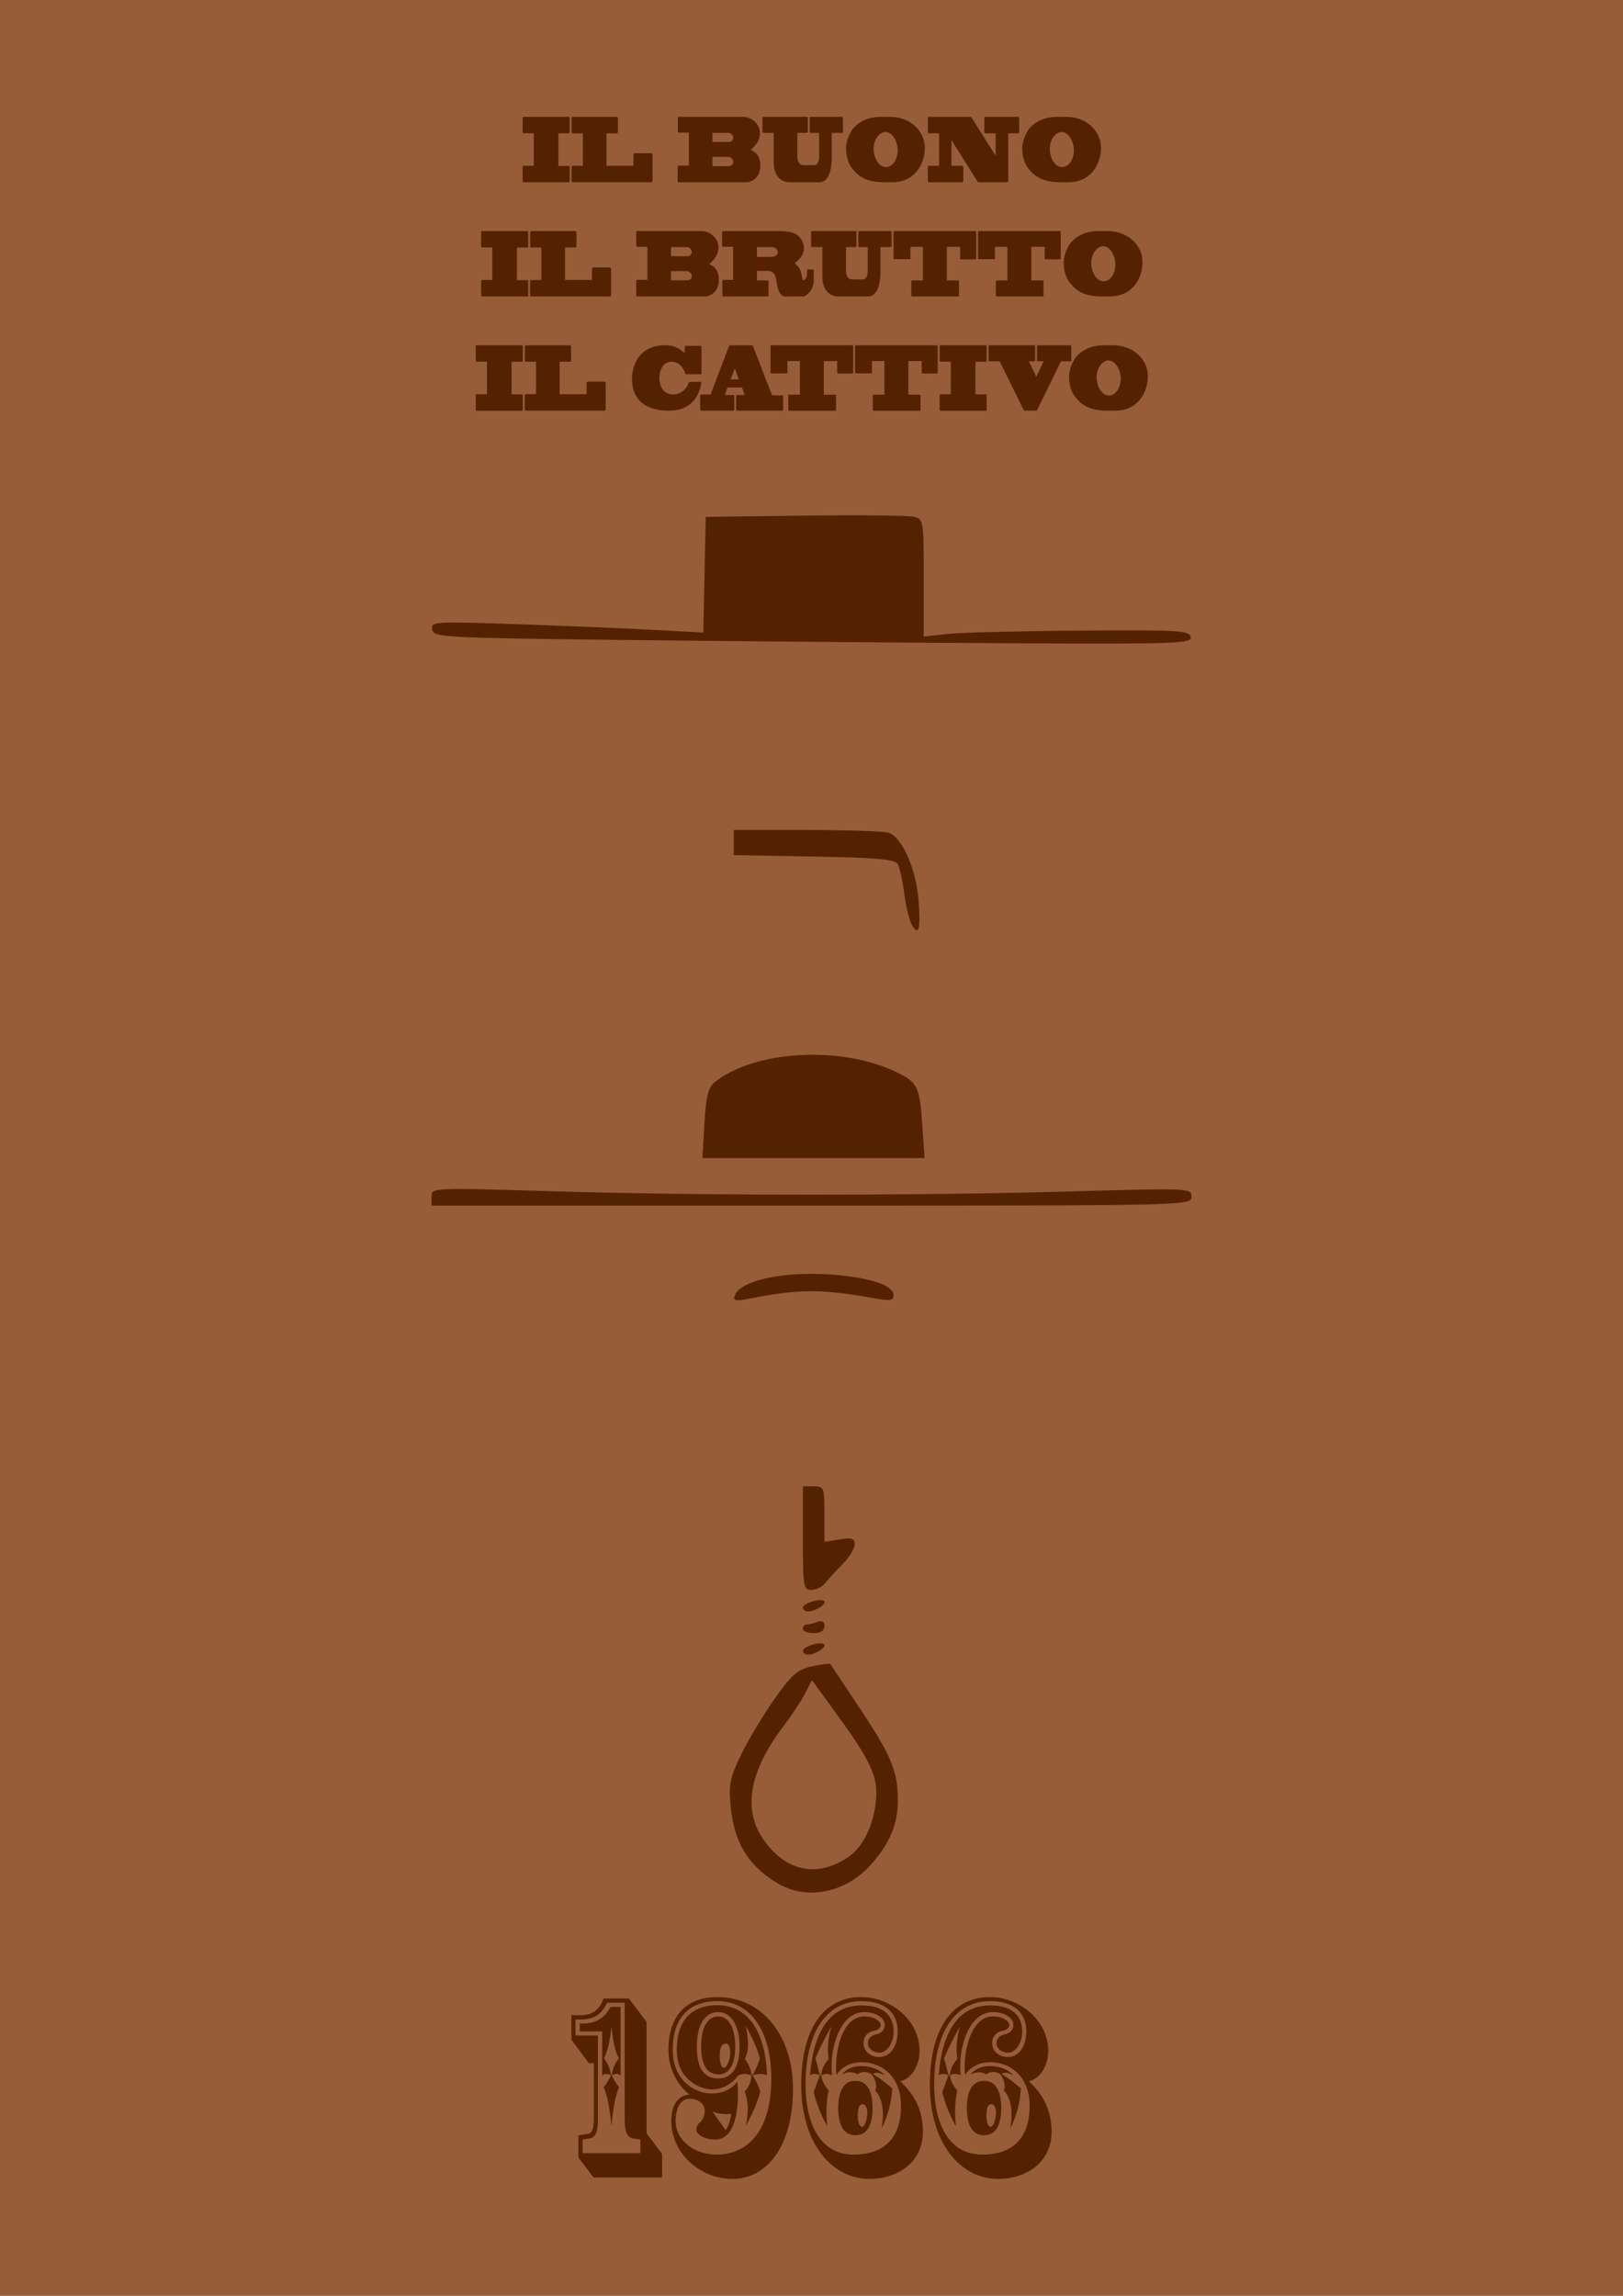 <?xml version="1.0" encoding="UTF-8" standalone="no"?>
<!-- Created with Inkscape (http://www.inkscape.org/) -->

<svg
   xmlns:dc="http://purl.org/dc/elements/1.1/"
   xmlns:cc="http://creativecommons.org/ns#"
   xmlns:rdf="http://www.w3.org/1999/02/22-rdf-syntax-ns#"
   xmlns:svg="http://www.w3.org/2000/svg"
   xmlns="http://www.w3.org/2000/svg"
   xmlns:sodipodi="http://sodipodi.sourceforge.net/DTD/sodipodi-0.dtd"
   xmlns:inkscape="http://www.inkscape.org/namespaces/inkscape"
   width="744.094"
   height="1052.362"
   id="svg2"
   version="1.1"
   inkscape:version="0.48+devel r9772"
   sodipodi:docname="New document 1">
  <defs
     id="defs4" />
  <sodipodi:namedview
     id="base"
     pagecolor="#ffffff"
     bordercolor="#666666"
     borderopacity="1.0"
     inkscape:pageopacity="0.0"
     inkscape:pageshadow="2"
     inkscape:zoom="0.60150394"
     inkscape:cx="163.40355"
     inkscape:cy="526.18109"
     inkscape:document-units="px"
     inkscape:current-layer="layer1"
     showgrid="false"
     inkscape:window-width="1440"
     inkscape:window-height="851"
     inkscape:window-x="0"
     inkscape:window-y="1"
     inkscape:window-maximized="1" />
  <g
     inkscape:label="Layer 1"
     inkscape:groupmode="layer"
     id="layer1">
    <rect
       style="fill:#975d38;fill-rule:evenodd;stroke:#000000;stroke-width:1px;stroke-linecap:butt;stroke-linejoin:miter;stroke-opacity:1;fill-opacity:1"
       id="rect3240"
       width="766.412"
       height="1062.337"
       x="-3.325"
       y="-4.987" />
    <g
       id="g3332"
       transform="translate(-3.885,0.45)">
      <path
         style="fill:#552200;fill-opacity:1"
         d="m 360.097,862.672 c -13.435,-8.187 -19.738,-18.715 -21.261,-35.515 -0.902,-9.951 -0.249,-12.988 5.143,-23.927 3.397,-6.891 10.298,-18.319 15.336,-25.396 7.793,-10.947 10.333,-13.11 17.026,-14.503 4.327,-0.9 8.057,-1.345 8.289,-0.99 0.232,0.356 6.423,9.682 13.756,20.726 14.277,21.501 17.136,28.479 17.136,41.828 0,10.719 -3.63,19.452 -12.093,29.09 -11.685,13.309 -29.79,16.938 -43.331,8.686 z m 32.754,-11.922 c 7.562,-5.16 12.773,-17.26 12.773,-29.661 0,-8.609 -4.08,-16.565 -18.935,-36.926 l -10.547,-14.455 -3.204,6.196 c -1.762,3.408 -6.136,10.037 -9.72,14.732 -15.933,20.873 -19,38.559 -9.1,52.462 10.292,14.454 24.617,17.284 38.733,7.652 z m -20.878,-94.459 c 0,-2.008 8.22,-4.548 9.753,-3.014 1.28,1.28 -3.968,4.692 -7.279,4.732 -1.361,0.016 -2.474,-0.757 -2.474,-1.718 z m 0,-10.128 c 0,-1.089 0.818,-1.979 1.818,-1.979 1,0 3.227,-0.541 4.949,-1.202 2.055,-0.788 3.131,-0.108 3.131,1.979 0,2.073 -1.723,3.181 -4.949,3.181 -2.722,0 -4.949,-0.891 -4.949,-1.979 z m 0,-9.666 c 0,-2.008 8.22,-4.548 9.753,-3.014 1.28,1.28 -3.968,4.692 -7.279,4.732 -1.361,0.016 -2.474,-0.757 -2.474,-1.718 z m 0,-31.902 0,-23.753 4.949,0 c 4.766,0 4.949,0.47 4.949,12.742 l 0,12.742 6.928,-1.124 c 5.681,-0.922 6.928,-0.508 6.928,2.299 0,1.883 -2.45,5.9 -5.443,8.926 -2.994,3.026 -6.592,6.946 -7.996,8.712 -1.404,1.766 -4.299,3.21 -6.433,3.21 -3.639,0 -3.881,-1.479 -3.881,-23.753 z M 340.678,593.554 c 2.404,-7.362 24.214,-11.753 47.324,-9.528 16.328,1.572 25.54,4.927 25.54,9.302 0,2.333 -1.654,2.609 -8.413,1.401 -24.754,-4.425 -34.682,-4.409 -57.669,0.096 -6.163,1.208 -7.509,0.956 -6.782,-1.27 z M 201.742,548.06 c 0,-4.113 0.08,-4.117 54.929,-2.474 69.197,2.072 167.399,2.106 238.521,0.082 54.478,-1.551 54.929,-1.53 54.929,2.474 0,4.033 -0.187,4.038 -174.19,4.038 l -174.19,0 0,-4.119 z m 125.114,-33.529 c 0.726,-12.535 1.716,-16.515 4.708,-18.92 18.246,-14.668 57.915,-16.872 83.284,-4.628 9.847,4.753 10.699,6.538 11.954,25.072 l 0.972,14.351 -50.919,0 -50.919,0 0.919,-15.874 z m 95.273,-90.677 c -1.257,-2.013 -2.898,-8.565 -3.648,-14.561 -0.749,-5.996 -2.134,-12.152 -3.076,-13.68 -1.347,-2.183 -9.575,-2.918 -38.409,-3.43 l -36.694,-0.652 0,-5.781 0,-5.781 33.155,0.027 c 18.235,0.016 35.188,0.572 37.672,1.237 6.063,1.624 12.762,16.464 13.868,30.722 1.041,13.421 0.217,16.841 -2.869,11.9 z M 289.854,292.905 c -83.656,-0.981 -87.097,-1.169 -87.795,-4.797 -0.702,-3.648 0.602,-3.73 38.572,-2.44 21.614,0.735 49.738,1.898 62.498,2.585 l 23.199,1.249 0.554,-26.521 0.554,-26.521 45.527,-0.558 c 25.04,-0.307 47.531,-0.068 49.981,0.533 4.347,1.065 4.454,1.737 4.454,28.004 l 0,26.913 10.392,-1.18 c 5.716,-0.649 33.106,-1.35 60.867,-1.557 45.774,-0.342 50.535,-0.069 51.115,2.932 0.591,3.057 -5.961,3.273 -86.105,2.845 -47.71,-0.255 -125.926,-0.923 -173.814,-1.485 z"
         id="path3216"
         inkscape:connector-curvature="0" />
      <g
         id="text3242"
         style="font-size:29.188px;font-style:normal;font-variant:normal;font-weight:900;font-stretch:normal;text-align:start;line-height:125%;letter-spacing:0px;word-spacing:0px;writing-mode:lr-tb;text-anchor:start;fill:#552200;fill-opacity:1;stroke:none;font-family:Blackoak Std;-inkscape-font-specification:Blackoak Std Heavy"
         transform="scale(0.73,1.37)">
        <path
           id="path3309"
           d="m 333.556,43.961 c 0,0.175 0.234,0.292 0.555,0.292 l 6.451,0 0,10.887 -6.626,0 c -0.175,0 -0.379,0.146 -0.379,0.555 l 0,4.553 c 0,0.204 0.146,0.409 0.613,0.409 l 28.488,0 c 0.379,0 0.438,-0.146 0.438,-0.496 l 0,-4.641 c 0,-0.204 -0.146,-0.321 -0.438,-0.321 l -6.626,0 0,-10.916 6.626,0 c 0.234,0 0.438,-0.117 0.438,-0.409 l 0,-4.845 c 0,-0.204 -0.35,-0.263 -0.613,-0.263 l -28.458,0 c -0.263,0 -0.467,0.175 -0.467,0.555 l 0,4.641"
           inkscape:connector-curvature="0" />
        <path
           id="path3311"
           d="m 415.156,51.754 c 0,-0.584 -0.35,-0.817 -0.73,-0.817 l -10.654,0 c -0.496,0 -0.642,0.584 -0.642,0.876 l 0,3.327 -16.9,0 0,-10.858 6.596,0 c 0.379,0 0.584,-0.234 0.584,-0.584 l 0,-4.145 c 0,-0.584 -0.35,-0.788 -0.788,-0.788 l -27.612,0 c -0.438,0 -0.671,0.204 -0.671,0.496 l 0,4.495 c 0,0.292 0.234,0.525 0.584,0.525 l 6.451,0 0,10.858 -6.334,0 c -0.584,0 -0.759,0.292 -0.759,0.525 l 0,4.407 c 0,0.379 0.292,0.584 0.584,0.584 l 49.649,0 c 0.292,0 0.642,-0.204 0.642,-0.73 l 0,-8.173"
           inkscape:connector-curvature="0" />
        <path
           id="path3313"
           d="m 474.677,60.656 c 0.934,0 8.173,-0.788 8.173,-5.575 0,-4.174 -4.845,-4.816 -6.013,-5.254 1.839,-0.905 5.779,-2.714 5.779,-5.575 0,-3.211 -5.633,-5.487 -10.479,-5.487 l -40.63,0 c -0.292,0 -0.525,0.204 -0.525,0.788 l 0,4.057 c 0,0.292 0.146,0.438 0.73,0.438 l 6.275,0 0,11.033 -6.538,0 c -0.35,0 -0.525,0.234 -0.525,0.817 l 0,4.437 c 0,0.204 0.204,0.321 0.467,0.321 l 43.286,0 m -21.891,-8.494 10.07,0 c 1.255,0 2.977,0.701 2.977,1.722 0,0.905 -1.43,1.372 -3.211,1.372 l -9.836,0 0,-3.094 m 0,-8.027 10.099,0 c 1.197,0 2.948,0.73 2.948,1.576 0,0.846 -1.313,1.459 -2.16,1.459 l -10.887,0 0,-3.036"
           inkscape:connector-curvature="0" />
        <path
           id="path3315"
           d="m 491.233,53.943 c 0,6.129 7.852,6.713 9.457,6.713 l 19.06,0 c 7.647,0 7.939,-6.567 7.939,-7.706 l 0,-8.815 6.684,0 c 0.234,0 0.379,-0.146 0.379,-0.379 l 0,-4.203 c 0,-0.613 -0.292,-0.788 -0.817,-0.788 l -19.702,0 c -0.204,0 -0.409,0.146 -0.409,0.263 l 0,4.728 c 0,0.234 0.175,0.379 0.35,0.379 l 5.575,0 0,8.143 c 0,1.985 -2.072,2.656 -2.569,2.656 l -7.414,0 c -3.211,0 -3.678,-2.072 -3.678,-2.919 l 0,-7.881 5.984,0 c 0.175,0 0.584,-0.088 0.584,-0.263 l 0,-4.845 c 0,-0.234 -0.234,-0.263 -0.73,-0.263 l -27.408,0 c -0.204,0 -0.35,0.204 -0.35,0.409 l 0,4.495 c 0,0.35 0.204,0.467 0.467,0.467 l 6.596,0 0,9.807"
           inkscape:connector-curvature="0" />
        <path
           id="path3317"
           d="m 558.407,38.765 c -9.661,0 -16.141,2.569 -18.68,4.991 -1.489,1.43 -3.065,3.415 -3.065,5.633 0,1.693 0.759,4.378 3.327,6.275 3.327,2.423 8.289,4.991 20.257,4.991 l 5.283,0 c 14.594,0 20.636,-6.246 20.636,-11.588 0,-5.225 -8.523,-10.303 -21.979,-10.303 l -5.779,0 m 2.89,5.079 c 4.904,0 7.822,3.473 7.822,6.071 0,2.627 -2.627,5.662 -7.501,5.662 -4.32,0 -7.647,-3.036 -7.647,-6.159 0,-2.948 3.59,-5.575 7.326,-5.575"
           inkscape:connector-curvature="0" />
        <path
           id="path3319"
           d="m 588.797,38.765 c -0.438,0 -0.73,0.146 -0.73,0.438 l 0,4.553 c 0,0.438 0.292,0.525 0.496,0.525 l 6.538,0 0,10.858 -6.334,0 c -0.584,0 -0.73,0.292 -0.73,0.525 l 0,4.407 c 0,0.379 0.146,0.584 0.438,0.584 l 21.278,0 c 0.35,0 0.584,-0.204 0.584,-0.642 l 0,-4.437 c 0,-0.292 -0.379,-0.438 -0.73,-0.438 l -6.742,0 0,-8.61 16.433,13.923 c 0.204,0.175 0.525,0.204 0.73,0.204 l 17.98,0 c 0.379,0 0.525,-0.292 0.525,-0.788 l 0,-15.586 6.217,0 c 0.379,0 0.671,-0.146 0.671,-0.525 l 0,-4.261 c 0,-0.292 -0.117,-0.73 -0.642,-0.73 l -20.84,0 c -0.204,0 -0.409,0.292 -0.409,0.642 l 0,4.495 c 0,0.234 0.234,0.379 0.671,0.379 l 6.421,0 0,7.531 -15.003,-12.697 c -0.292,-0.204 -0.613,-0.35 -0.905,-0.35 l -25.919,0"
           inkscape:connector-curvature="0" />
        <path
           id="path3321"
           d="m 669.06,38.765 c -9.661,0 -16.141,2.569 -18.68,4.991 -1.489,1.43 -3.065,3.415 -3.065,5.633 0,1.693 0.759,4.378 3.327,6.275 3.327,2.423 8.289,4.991 20.257,4.991 l 5.283,0 c 14.594,0 20.636,-6.246 20.636,-11.588 0,-5.225 -8.523,-10.303 -21.979,-10.303 l -5.779,0 m 2.89,5.079 c 4.904,0 7.822,3.473 7.822,6.071 0,2.627 -2.627,5.662 -7.501,5.662 -4.32,0 -7.647,-3.036 -7.647,-6.159 0,-2.948 3.59,-5.575 7.326,-5.575"
           inkscape:connector-curvature="0" />
      </g>
      <g
         id="text3246"
         style="font-size:29.188px;font-style:normal;font-variant:normal;font-weight:900;font-stretch:normal;text-align:start;line-height:125%;letter-spacing:0px;word-spacing:0px;writing-mode:lr-tb;text-anchor:start;fill:#552200;fill-opacity:1;stroke:none;font-family:Blackoak Std;-inkscape-font-specification:Blackoak Std Heavy"
         transform="scale(0.73,1.37)">
        <path
           id="path3292"
           d="m 307.503,82.174 c 0,0.175 0.234,0.292 0.555,0.292 l 6.451,0 0,10.887 -6.626,0 c -0.175,0 -0.379,0.146 -0.379,0.555 l 0,4.553 c 0,0.204 0.146,0.409 0.613,0.409 l 28.488,0 c 0.379,0 0.438,-0.146 0.438,-0.496 l 0,-4.641 c 0,-0.204 -0.146,-0.321 -0.438,-0.321 l -6.626,0 0,-10.916 6.626,0 c 0.234,0 0.438,-0.117 0.438,-0.409 l 0,-4.845 c 0,-0.204 -0.35,-0.263 -0.613,-0.263 l -28.458,0 c -0.263,0 -0.467,0.175 -0.467,0.555 l 0,4.641"
           inkscape:connector-curvature="0" />
        <path
           id="path3294"
           d="m 389.104,89.968 c 0,-0.584 -0.35,-0.817 -0.73,-0.817 l -10.654,0 c -0.496,0 -0.642,0.584 -0.642,0.876 l 0,3.327 -16.9,0 0,-10.858 6.596,0 c 0.379,0 0.584,-0.234 0.584,-0.584 l 0,-4.145 c 0,-0.584 -0.35,-0.788 -0.788,-0.788 l -27.612,0 c -0.438,0 -0.671,0.204 -0.671,0.496 l 0,4.495 c 0,0.292 0.234,0.525 0.584,0.525 l 6.451,0 0,10.858 -6.334,0 c -0.584,0 -0.759,0.292 -0.759,0.525 l 0,4.407 c 0,0.379 0.292,0.584 0.584,0.584 l 49.649,0 c 0.292,0 0.642,-0.204 0.642,-0.73 l 0,-8.173"
           inkscape:connector-curvature="0" />
        <path
           id="path3296"
           d="m 448.624,98.87 c 0.934,0 8.173,-0.788 8.173,-5.575 0,-4.174 -4.845,-4.816 -6.013,-5.254 1.839,-0.905 5.779,-2.714 5.779,-5.575 0,-3.211 -5.633,-5.487 -10.479,-5.487 l -40.63,0 c -0.292,0 -0.525,0.204 -0.525,0.788 l 0,4.057 c 0,0.292 0.146,0.438 0.73,0.438 l 6.275,0 0,11.033 -6.538,0 c -0.35,0 -0.525,0.234 -0.525,0.817 l 0,4.437 c 0,0.204 0.204,0.321 0.467,0.321 l 43.286,0 m -21.891,-8.494 10.07,0 c 1.255,0 2.977,0.701 2.977,1.722 0,0.905 -1.43,1.372 -3.211,1.372 l -9.836,0 0,-3.094 m 0,-8.027 10.099,0 c 1.197,0 2.948,0.73 2.948,1.576 0,0.846 -1.313,1.459 -2.16,1.459 l -10.887,0 0,-3.036"
           inkscape:connector-curvature="0" />
        <path
           id="path3298"
           d="m 459.154,76.979 c -0.204,0 -0.321,0.204 -0.321,0.409 l 0,4.407 c 0,0.379 0.175,0.438 0.438,0.438 l 6.48,0 0,11.091 -6.451,0 c -0.175,0 -0.321,0.204 -0.321,0.35 l 0,4.787 c 0,0.292 0.175,0.409 0.321,0.409 l 28.225,0 c 0.263,0 0.438,-0.029 0.438,-0.175 l 0,-5.02 c 0,-0.146 -0.175,-0.175 -0.438,-0.175 l -6.801,0 0,-3.181 7.355,0 c 0.671,0 3.59,0.117 4.524,2.393 0.292,0.701 0.934,2.977 1.372,3.707 0.438,0.817 2.218,2.452 4.116,2.452 l 11.588,0 c 2.131,0 6.713,-2.277 6.713,-5.4 l 0,-3.152 c 0,-0.35 -0.117,-0.467 -0.321,-0.467 l -3.444,0 c -0.292,0 -0.409,0.117 -0.409,0.292 l 0,0.817 c 0,1.926 -1.635,2.452 -2.247,2.452 -0.467,0 -0.73,-0.379 -0.934,-0.934 -0.876,-3.006 -2.335,-3.649 -4.641,-4.758 2.86,-1.109 5.838,-2.744 5.838,-4.933 0,-2.364 -2.656,-3.853 -4.466,-4.583 -2.539,-1.022 -8.844,-1.226 -9.603,-1.226 l -37.01,0 m 31.173,5.371 c 0.496,0 3.503,0.35 3.503,1.722 0,1.138 -2.306,1.547 -4.203,1.547 l -8.902,0 0,-3.269 9.603,0"
           inkscape:connector-curvature="0" />
        <path
           id="path3300"
           d="m 521.789,92.157 c 0,6.129 7.852,6.713 9.457,6.713 l 19.06,0 c 7.647,0 7.939,-6.567 7.939,-7.706 l 0,-8.815 6.684,0 c 0.234,0 0.379,-0.146 0.379,-0.379 l 0,-4.203 c 0,-0.613 -0.292,-0.788 -0.817,-0.788 l -19.702,0 c -0.204,0 -0.409,0.146 -0.409,0.263 l 0,4.728 c 0,0.234 0.175,0.379 0.35,0.379 l 5.575,0 0,8.143 c 0,1.985 -2.072,2.656 -2.569,2.656 l -7.414,0 c -3.211,0 -3.678,-2.072 -3.678,-2.919 l 0,-7.881 5.984,0 c 0.175,0 0.584,-0.088 0.584,-0.263 l 0,-4.845 c 0,-0.234 -0.234,-0.263 -0.73,-0.263 l -27.408,0 c -0.204,0 -0.35,0.204 -0.35,0.409 l 0,4.495 c 0,0.35 0.204,0.467 0.467,0.467 l 6.596,0 0,9.807"
           inkscape:connector-curvature="0" />
        <path
           id="path3302"
           d="m 599.967,93.499 0,-11.237 8.377,0 0,3.824 c 0,0.35 0.146,0.35 0.321,0.35 l 9.399,0 c 0.263,0 0.35,-0.263 0.35,-0.467 l 0,-8.289 c 0,-0.642 -0.204,-0.701 -0.525,-0.701 l -51.05,0 c -0.204,0 -0.35,0.204 -0.35,0.409 l 0,8.61 c 0,0.234 0.204,0.379 0.467,0.379 l 9.749,0 c 0.175,0 0.409,0 0.409,-0.204 l 0,-3.911 7.822,0 0,11.237 -6.976,0 c -0.175,0 -0.321,0.234 -0.321,0.379 l 0,4.583 c 0,0.292 0.204,0.409 0.321,0.409 l 29.217,0 c 0.263,0 0.438,-0.029 0.438,-0.175 l 0,-5.02 c 0,-0.146 -0.175,-0.175 -0.438,-0.175 l -7.209,0"
           inkscape:connector-curvature="0" />
        <path
           id="path3304"
           d="m 653.042,93.499 0,-11.237 8.377,0 0,3.824 c 0,0.35 0.146,0.35 0.321,0.35 l 9.399,0 c 0.263,0 0.35,-0.263 0.35,-0.467 l 0,-8.289 c 0,-0.642 -0.204,-0.701 -0.525,-0.701 l -51.05,0 c -0.204,0 -0.35,0.204 -0.35,0.409 l 0,8.61 c 0,0.234 0.204,0.379 0.467,0.379 l 9.749,0 c 0.175,0 0.409,0 0.409,-0.204 l 0,-3.911 7.822,0 0,11.237 -6.976,0 c -0.175,0 -0.321,0.234 -0.321,0.379 l 0,4.583 c 0,0.292 0.204,0.409 0.321,0.409 l 29.217,0 c 0.263,0 0.438,-0.029 0.438,-0.175 l 0,-5.02 c 0,-0.146 -0.175,-0.175 -0.438,-0.175 l -7.209,0"
           inkscape:connector-curvature="0" />
        <path
           id="path3306"
           d="m 695.112,76.979 c -9.661,0 -16.141,2.569 -18.68,4.991 -1.489,1.43 -3.065,3.415 -3.065,5.633 0,1.693 0.759,4.378 3.327,6.275 3.327,2.423 8.289,4.991 20.257,4.991 l 5.283,0 c 14.594,0 20.636,-6.246 20.636,-11.588 0,-5.225 -8.523,-10.303 -21.979,-10.303 l -5.779,0 m 2.89,5.079 c 4.904,0 7.822,3.473 7.822,6.071 0,2.627 -2.627,5.662 -7.501,5.662 -4.32,0 -7.647,-3.036 -7.647,-6.159 0,-2.948 3.59,-5.575 7.326,-5.575"
           inkscape:connector-curvature="0" />
      </g>
      <g
         id="text3250"
         style="font-size:29.188px;font-style:normal;font-variant:normal;font-weight:900;font-stretch:normal;text-align:start;line-height:125%;letter-spacing:0px;word-spacing:0px;writing-mode:lr-tb;text-anchor:start;fill:#552200;fill-opacity:1;stroke:none;font-family:Blackoak Std;-inkscape-font-specification:Blackoak Std Heavy"
         transform="scale(0.73,1.37)">
        <path
           id="path3273"
           d="m 304.14,120.388 c 0,0.175 0.234,0.292 0.555,0.292 l 6.451,0 0,10.887 -6.626,0 c -0.175,0 -0.379,0.146 -0.379,0.555 l 0,4.553 c 0,0.204 0.146,0.409 0.613,0.409 l 28.488,0 c 0.379,0 0.438,-0.146 0.438,-0.496 l 0,-4.641 c 0,-0.204 -0.146,-0.321 -0.438,-0.321 l -6.626,0 0,-10.916 6.626,0 c 0.234,0 0.438,-0.117 0.438,-0.409 l 0,-4.845 c 0,-0.204 -0.35,-0.263 -0.613,-0.263 l -28.458,0 c -0.263,0 -0.467,0.175 -0.467,0.555 l 0,4.641"
           inkscape:connector-curvature="0" />
        <path
           id="path3275"
           d="m 385.74,128.181 c 0,-0.584 -0.35,-0.817 -0.73,-0.817 l -10.654,0 c -0.496,0 -0.642,0.584 -0.642,0.876 l 0,3.327 -16.9,0 0,-10.858 6.596,0 c 0.379,0 0.584,-0.234 0.584,-0.584 l 0,-4.145 c 0,-0.584 -0.35,-0.788 -0.788,-0.788 l -27.612,0 c -0.438,0 -0.671,0.204 -0.671,0.496 l 0,4.495 c 0,0.292 0.234,0.525 0.584,0.525 l 6.451,0 0,10.858 -6.334,0 c -0.584,0 -0.759,0.292 -0.759,0.525 l 0,4.407 c 0,0.379 0.292,0.584 0.584,0.584 l 49.649,0 c 0.292,0 0.642,-0.204 0.642,-0.73 l 0,-8.173"
           inkscape:connector-curvature="0" />
        <path
           id="path3277"
           d="m 438.518,127.451 c -0.263,0 -0.438,0.029 -0.555,0.204 -0.759,1.168 -3.59,3.999 -9.924,3.999 -7.881,0 -8.581,-4.349 -8.581,-5.633 0,-1.635 1.313,-5.312 7.676,-5.312 6.334,0 8.377,3.649 8.581,3.911 0.234,0.263 0.292,0.263 0.555,0.263 l 9.194,0 c 0.35,-0.058 0.438,-0.234 0.438,-0.525 l 0,-8.319 c 0,-0.525 -0.204,-0.642 -0.555,-0.642 l -9.544,0 c -0.146,0 -0.35,0.204 -0.379,0.525 l -0.204,1.926 c -3.006,-1.635 -6.538,-2.656 -12.288,-2.656 -15.878,0 -20.694,6.451 -20.694,11.354 0,4.933 4.641,10.537 23.263,10.537 18.097,0 19.79,-8.26 20.257,-9.165 0.146,-0.292 -0.146,-0.467 -0.409,-0.467 l -6.83,0"
           inkscape:connector-curvature="0" />
        <path
           id="path3279"
           d="m 496.353,137.084 c 0.525,0 0.817,-0.117 0.817,-0.467 l 0,-3.707 c 0,-0.438 0,-0.963 -0.496,-0.963 l -6.451,0 -11.763,-16.141 c -0.146,-0.292 -0.496,-0.613 -1.08,-0.613 l -13.427,0 c -0.35,0 -0.73,0.175 -1.022,0.613 l -11.325,15.849 -5.984,0 c -0.438,0 -0.584,0.175 -0.584,0.496 l 0,4.466 c 0,0.409 0.496,0.467 1.168,0.467 l 19.848,0 c 0.292,0 0.409,-0.204 0.409,-0.555 l 0,-4.349 c 0,-0.175 -0.146,-0.35 -0.467,-0.35 l -5.458,0 1.722,-2.51 9.048,0 1.722,2.51 -4.933,0 c -0.292,0 -0.467,0.175 -0.467,0.438 l 0,4.261 c 0,0.292 0.234,0.555 0.671,0.555 l 28.05,0 M 466.611,123.19 c 0.058,-0.088 0.35,-0.088 0.438,0 l 2.277,3.444 -5.195,0 2.481,-3.444"
           inkscape:connector-curvature="0" />
        <path
           id="path3281"
           d="m 522.722,131.713 0,-11.237 8.377,0 0,3.824 c 0,0.35 0.146,0.35 0.321,0.35 l 9.399,0 c 0.263,0 0.35,-0.263 0.35,-0.467 l 0,-8.289 c 0,-0.642 -0.204,-0.701 -0.525,-0.701 l -51.05,0 c -0.204,0 -0.35,0.204 -0.35,0.409 l 0,8.61 c 0,0.234 0.204,0.379 0.467,0.379 l 9.749,0 c 0.175,0 0.409,0 0.409,-0.204 l 0,-3.911 7.822,0 0,11.237 -6.976,0 c -0.175,0 -0.321,0.234 -0.321,0.379 l 0,4.583 c 0,0.292 0.204,0.409 0.321,0.409 l 29.217,0 c 0.263,0 0.438,-0.029 0.438,-0.175 l 0,-5.02 c 0,-0.146 -0.175,-0.175 -0.438,-0.175 l -7.209,0"
           inkscape:connector-curvature="0" />
        <path
           id="path3283"
           d="m 575.796,131.713 0,-11.237 8.377,0 0,3.824 c 0,0.35 0.146,0.35 0.321,0.35 l 9.399,0 c 0.263,0 0.35,-0.263 0.35,-0.467 l 0,-8.289 c 0,-0.642 -0.204,-0.701 -0.525,-0.701 l -51.05,0 c -0.204,0 -0.35,0.204 -0.35,0.409 l 0,8.61 c 0,0.234 0.204,0.379 0.467,0.379 l 9.749,0 c 0.175,0 0.409,0 0.409,-0.204 l 0,-3.911 7.822,0 0,11.237 -6.976,0 c -0.175,0 -0.321,0.234 -0.321,0.379 l 0,4.583 c 0,0.292 0.204,0.409 0.321,0.409 l 29.217,0 c 0.263,0 0.438,-0.029 0.438,-0.175 l 0,-5.02 c 0,-0.146 -0.175,-0.175 -0.438,-0.175 l -7.209,0"
           inkscape:connector-curvature="0" />
        <path
           id="path3285"
           d="m 595.45,120.388 c 0,0.175 0.234,0.292 0.555,0.292 l 6.451,0 0,10.887 -6.626,0 c -0.175,0 -0.379,0.146 -0.379,0.555 l 0,4.553 c 0,0.204 0.146,0.409 0.613,0.409 l 28.488,0 c 0.379,0 0.438,-0.146 0.438,-0.496 l 0,-4.641 c 0,-0.204 -0.146,-0.321 -0.438,-0.321 l -6.626,0 0,-10.916 6.626,0 c 0.234,0 0.438,-0.117 0.438,-0.409 l 0,-4.845 c 0,-0.204 -0.35,-0.263 -0.613,-0.263 l -28.458,0 c -0.263,0 -0.467,0.175 -0.467,0.555 l 0,4.641"
           inkscape:connector-curvature="0" />
        <path
           id="path3287"
           d="m 651.511,120.563 3.503,0 c 0.263,0 0.409,-0.146 0.409,-0.321 l 0,-4.641 c 0,-0.35 -0.263,-0.409 -0.584,-0.409 l -28.254,0 c -0.234,0 -0.409,0.204 -0.409,0.409 l 0,4.524 c 0,0.35 0.292,0.438 0.525,0.438 l 6.48,0 15.061,16.316 c 0.117,0.088 0.234,0.204 0.409,0.204 l 7.472,0 c 0.088,0 0.35,-0.029 0.525,-0.175 l 15.003,-16.345 6.159,0 c 0.234,0 0.321,-0.146 0.321,-0.321 l 0,-4.728 c 0,-0.146 -0.321,-0.321 -0.555,-0.321 l -20.315,0 c -0.467,0 -0.671,0.175 -0.671,0.35 l 0,4.845 c 0,0.175 0.234,0.175 0.438,0.175 l 3.765,0 -4.67,5.137 -4.612,-5.137"
           inkscape:connector-curvature="0" />
        <path
           id="path3289"
           d="m 698.476,115.192 c -9.661,0 -16.141,2.569 -18.68,4.991 -1.489,1.43 -3.065,3.415 -3.065,5.633 0,1.693 0.759,4.378 3.327,6.275 3.327,2.423 8.289,4.991 20.257,4.991 l 5.283,0 c 14.594,0 20.636,-6.246 20.636,-11.588 0,-5.225 -8.523,-10.303 -21.979,-10.303 l -5.779,0 m 2.89,5.079 c 4.904,0 7.822,3.473 7.822,6.071 0,2.627 -2.627,5.662 -7.501,5.662 -4.32,0 -7.647,-3.036 -7.647,-6.159 0,-2.948 3.59,-5.575 7.326,-5.575"
           inkscape:connector-curvature="0" />
      </g>
      <g
         id="text3262"
         style="font-size:109.404px;font-style:normal;font-variant:normal;font-weight:bold;font-stretch:normal;text-align:start;line-height:125%;letter-spacing:0px;word-spacing:0px;writing-mode:lr-tb;text-anchor:start;fill:#552200;fill-opacity:1;stroke:none;font-family:Rosewood Std;-inkscape-font-specification:Rosewood Std Bold">
        <path
           id="path3324"
           d="m 280.634,915.628 c -2.407,6.564 -6.564,7.658 -10.831,7.658 l -3.939,0 0,11.269 7.986,10.722 2.297,0 0,25.163 c 0,4.376 -0.656,6.892 -2.626,7.221 l -4.486,0.766 0,10.065 7.002,9.19 31.399,0 0,-10.831 -7.111,-9.409 0,-51.092 -8.096,-10.722 -11.597,0 m 7.768,3.829 -4.595,0 c -2.626,5.033 -6.674,7.658 -12.8,7.658 l -1.313,0 0,3.61 10.284,0 0,20.13 c 1.203,-0.875 2.626,-0.875 4.048,0 -0.656,1.422 -1.86,3.72 -3.392,5.361 1.532,3.61 2.735,8.643 3.61,17.942 0.766,-9.299 1.969,-14.332 3.501,-17.942 -1.532,-1.641 -2.735,-3.939 -3.392,-5.361 1.532,-0.875 2.845,-0.875 4.048,0 l 0,-31.399 m -17.395,67.064 0,-6.236 3.392,-0.547 c 2.844,-0.547 3.61,-3.72 3.61,-8.752 l 0,-38.401 -10.284,0 0,-7.33 2.407,0 c 5.58,0 9.409,-1.86 12.034,-7.658 l 8.096,0 0,53.389 c 0,5.033 0.875,8.205 3.72,8.752 l 3.501,0.547 0,6.236 -26.476,0 m 13.019,-35.775 c -0.656,-3.829 -1.86,-6.017 -3.282,-7.658 1.422,-2.626 2.626,-6.564 3.501,-14.77 0.766,8.205 1.969,12.144 3.392,14.77 -1.422,1.641 -2.626,3.829 -3.282,7.658 l -0.328,0"
           inkscape:connector-curvature="0" />
        <path
           id="path3326"
           d="m 339.661,998.338 c 15.207,0 27.789,-14.004 27.789,-41.464 0,-23.303 -13.347,-41.902 -34.79,-41.902 -11.378,0 -22.318,5.908 -22.318,24.288 0,11.706 7.549,19.036 9.737,20.458 -5.033,0.109 -8.424,4.376 -8.424,11.925 0,15.207 13.457,26.695 28.007,26.695 m -7.439,-11.159 c -9.19,0 -18.599,-5.908 -18.599,-15.535 0,-5.142 1.969,-10.065 6.455,-10.065 4.595,0 6.892,2.954 6.892,5.361 0,2.407 -0.875,4.376 -2.297,5.58 -1.203,0.985 -1.532,2.188 -1.532,3.501 0,1.422 3.063,4.267 8.643,4.267 9.409,0 11.159,-14.441 10.175,-26.585 -2.735,3.61 -6.892,5.47 -11.706,5.47 -8.096,0 -17.942,-6.236 -17.942,-19.911 0,-17.286 9.956,-22.428 20.458,-22.428 15.207,0 24.725,13.566 24.725,35.556 0,23.522 -10.393,34.79 -25.272,34.79 m -18.052,-47.919 c 0,13.785 10.94,18.052 16.082,18.052 4.704,0 8.971,-2.297 12.144,-6.455 1.969,-0.875 3.72,-0.875 6.017,0 -0.109,2.845 -1.313,5.58 -3.063,7.439 1.422,4.048 1.969,8.643 0.438,15.754 3.501,-6.345 5.361,-10.94 6.674,-15.754 -0.656,-2.297 -1.75,-4.595 -3.501,-7.439 2.516,-0.875 4.486,-0.875 6.564,0 -0.547,-17.723 -7.33,-32.165 -22.756,-32.165 -9.628,0 -18.599,4.704 -18.599,20.568 m 19.036,13.019 c -6.345,0 -9.846,-4.376 -9.846,-14.551 0,-9.19 3.173,-15.864 9.846,-15.864 5.798,0 9.737,6.017 9.737,15.864 0,10.065 -3.939,14.551 -9.737,14.551 m 15.207,-1.641 c -0.219,-2.516 -1.203,-4.923 -3.063,-7.33 1.75,-3.282 1.969,-6.892 0.547,-15.098 3.501,6.783 5.58,11.159 6.345,14.988 -0.766,2.188 -1.641,4.923 -3.282,7.439 l -0.547,0 m -17.833,16.848 c 2.297,0.875 5.251,1.422 8.533,0.985 -0.109,2.079 -1.422,6.127 -2.516,7.549 l -6.017,-8.533 m 2.626,-43.652 c -5.142,0 -7.877,5.361 -7.877,13.894 0,8.533 2.954,12.691 7.877,12.691 4.814,0 7.768,-4.157 7.768,-12.691 0,-8.533 -2.954,-13.894 -7.768,-13.894 m 3.61,12.472 c 1.203,0 1.86,1.532 1.86,4.486 0,2.845 -1.641,6.564 -2.735,6.564 -1.532,0 -2.079,-2.407 -2.079,-5.689 0,-4.048 1.094,-5.361 2.954,-5.361"
           inkscape:connector-curvature="0" />
        <path
           id="path3328"
           d="m 395.188,987.178 c -14.988,0 -21.99,-13.566 -21.99,-32.383 0,-22.756 9.081,-37.963 25.6,-37.963 8.643,0 16.629,3.501 16.629,14.004 0,6.564 -3.282,11.487 -8.205,11.597 -4.376,0.109 -7.439,-2.735 -7.439,-6.345 0,-3.61 2.626,-5.361 4.923,-5.689 1.641,-0.219 2.954,-1.313 2.954,-2.626 0,-1.422 -2.516,-3.939 -7.549,-3.939 -9.409,0 -13.785,14.332 -12.8,26.913 2.297,-3.501 6.127,-5.908 11.706,-5.908 8.643,0 17.942,6.127 17.942,19.911 0,17.286 -10.284,22.428 -21.771,22.428 m 3.61,-68.377 c -15.864,0 -22.209,14.551 -23.522,32.055 1.094,-0.875 2.735,-0.875 4.486,0 -0.985,2.626 -1.86,5.033 -2.845,7.658 1.203,5.142 3.282,10.393 6.236,15.645 -0.547,-5.47 -0.547,-10.94 0.656,-16.411 -2.079,-2.297 -3.173,-4.704 -3.392,-6.892 1.641,-0.875 3.282,-0.875 4.923,0 -1.313,-11.925 3.501,-28.992 14.769,-28.992 5.58,0 9.409,2.845 9.409,5.798 0,2.516 -1.641,3.829 -3.829,4.376 -2.626,0.438 -3.939,2.188 -3.939,4.048 0,2.297 2.188,4.376 5.47,4.376 2.845,0 6.345,-3.829 6.345,-9.628 0,-7.33 -4.486,-12.034 -14.77,-12.034 m 0,-3.829 c -17.723,0 -27.57,15.098 -27.57,40.261 0,27.023 14.223,43.105 31.289,43.105 12.581,0 24.506,-7.33 24.506,-21.662 0,-10.503 -4.486,-17.614 -10.393,-23.084 5.033,-1.203 8.862,-7.002 8.862,-13.894 0,-14.441 -13.566,-24.725 -26.695,-24.725 m -19.036,35.775 c -0.766,-2.626 -1.094,-5.033 -2.079,-7.549 2.079,-5.033 4.595,-9.846 7.439,-14.879 -1.532,5.033 -2.079,10.065 -1.313,14.988 -2.079,2.407 -3.282,4.923 -3.392,7.439 l -0.656,0 m 9.956,-0.219 c 2.626,-1.532 5.58,-1.313 7.439,-0.109 1.203,-1.422 4.486,-1.422 6.345,-0.109 1.75,2.297 2.626,5.798 1.641,7.439 3.61,3.939 4.157,10.065 2.954,17.505 3.282,-6.674 4.704,-13.347 4.814,-18.489 -2.516,-2.079 -5.142,-4.376 -8.752,-6.455 0.875,-0.985 2.735,-0.875 5.361,0.547 -2.188,-2.516 -5.798,-4.267 -10.94,-4.267 -3.282,0 -6.564,1.203 -8.862,3.939 m 6.345,2.845 c -4.923,0 -7.877,3.939 -7.877,12.472 0,8.533 2.954,12.472 7.877,12.472 4.923,0 7.877,-3.939 7.877,-12.472 0,-8.533 -2.954,-12.472 -7.877,-12.472 m 3.392,10.722 c 1.532,0 2.079,2.297 2.079,3.829 0,2.954 -1.313,6.564 -2.297,6.564 -1.641,0 -2.079,-3.173 -2.079,-4.923 0,-3.173 0.438,-5.47 2.297,-5.47"
           inkscape:connector-curvature="0" />
        <path
           id="path3330"
           d="m 454.164,987.178 c -14.988,0 -21.99,-13.566 -21.99,-32.383 0,-22.756 9.081,-37.963 25.6,-37.963 8.643,0 16.629,3.501 16.629,14.004 0,6.564 -3.282,11.487 -8.205,11.597 -4.376,0.109 -7.439,-2.735 -7.439,-6.345 0,-3.61 2.626,-5.361 4.923,-5.689 1.641,-0.219 2.954,-1.313 2.954,-2.626 0,-1.422 -2.516,-3.939 -7.549,-3.939 -9.409,0 -13.785,14.332 -12.8,26.913 2.297,-3.501 6.127,-5.908 11.706,-5.908 8.643,0 17.942,6.127 17.942,19.911 0,17.286 -10.284,22.428 -21.771,22.428 m 3.61,-68.377 c -15.864,0 -22.209,14.551 -23.522,32.055 1.094,-0.875 2.735,-0.875 4.486,0 -0.985,2.626 -1.86,5.033 -2.845,7.658 1.203,5.142 3.282,10.393 6.236,15.645 -0.547,-5.47 -0.547,-10.94 0.656,-16.411 -2.079,-2.297 -3.173,-4.704 -3.392,-6.892 1.641,-0.875 3.282,-0.875 4.923,0 -1.313,-11.925 3.501,-28.992 14.77,-28.992 5.58,0 9.409,2.845 9.409,5.798 0,2.516 -1.641,3.829 -3.829,4.376 -2.626,0.438 -3.939,2.188 -3.939,4.048 0,2.297 2.188,4.376 5.47,4.376 2.844,0 6.345,-3.829 6.345,-9.628 0,-7.33 -4.486,-12.034 -14.769,-12.034 m 0,-3.829 c -17.723,0 -27.57,15.098 -27.57,40.261 0,27.023 14.223,43.105 31.289,43.105 12.581,0 24.506,-7.33 24.506,-21.662 0,-10.503 -4.486,-17.614 -10.393,-23.084 5.033,-1.203 8.862,-7.002 8.862,-13.894 0,-14.441 -13.566,-24.725 -26.694,-24.725 m -19.036,35.775 c -0.766,-2.626 -1.094,-5.033 -2.079,-7.549 2.079,-5.033 4.595,-9.846 7.439,-14.879 -1.532,5.033 -2.079,10.065 -1.313,14.988 -2.079,2.407 -3.282,4.923 -3.392,7.439 l -0.656,0 m 9.956,-0.219 c 2.626,-1.532 5.58,-1.313 7.439,-0.109 1.203,-1.422 4.486,-1.422 6.345,-0.109 1.75,2.297 2.626,5.798 1.641,7.439 3.61,3.939 4.157,10.065 2.954,17.505 3.282,-6.674 4.704,-13.347 4.814,-18.489 -2.516,-2.079 -5.142,-4.376 -8.752,-6.455 0.875,-0.985 2.735,-0.875 5.361,0.547 -2.188,-2.516 -5.798,-4.267 -10.94,-4.267 -3.282,0 -6.564,1.203 -8.862,3.939 m 6.345,2.845 c -4.923,0 -7.877,3.939 -7.877,12.472 0,8.533 2.954,12.472 7.877,12.472 4.923,0 7.877,-3.939 7.877,-12.472 0,-8.533 -2.954,-12.472 -7.877,-12.472 m 3.392,10.722 c 1.532,0 2.079,2.297 2.079,3.829 0,2.954 -1.313,6.564 -2.297,6.564 -1.641,0 -2.079,-3.173 -2.079,-4.923 0,-3.173 0.438,-5.47 2.297,-5.47"
           inkscape:connector-curvature="0" />
      </g>
    </g>
  </g>
</svg>
